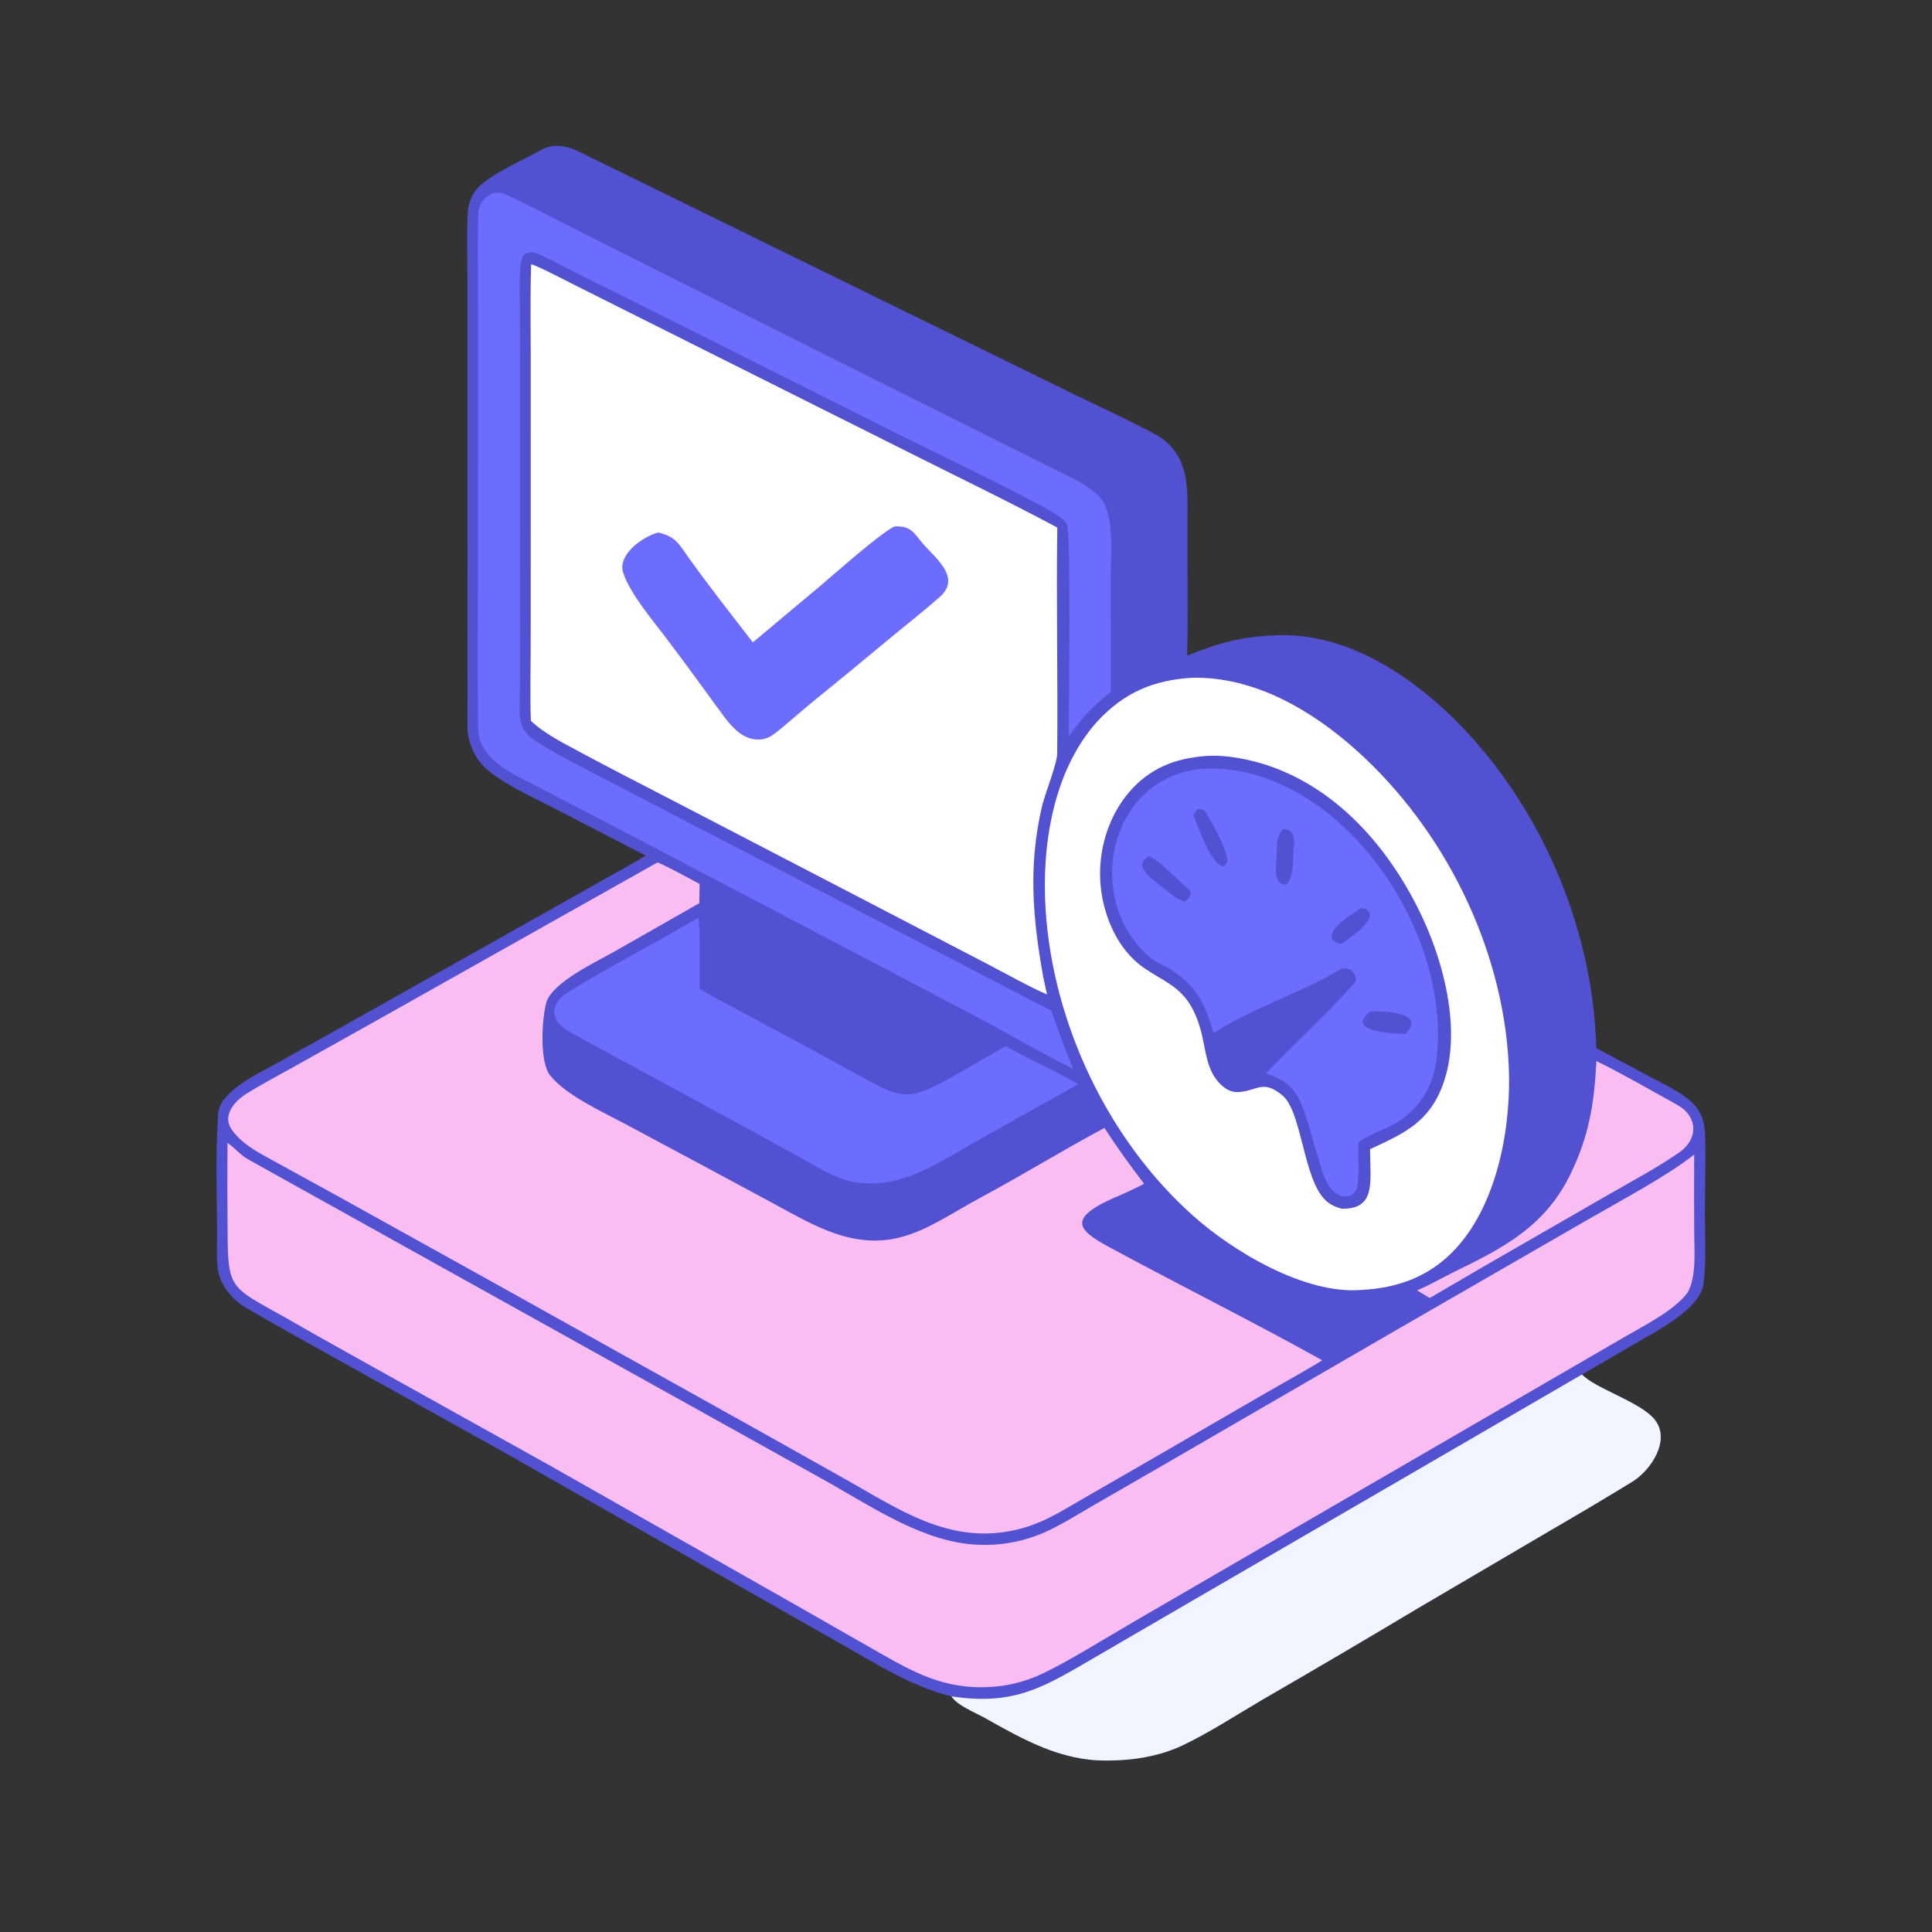 <svg width="160" height="160" viewBox="0 0 160 160" fill="none" xmlns="http://www.w3.org/2000/svg">
<rect x="0" y="0" width="160" height="160" fill="#333333" stroke="none"/>
<g clip-path="url(#clip0_3502_1079)">
<path d="M53.463 70.855L45.729 66.851C44.023 65.971 41.906 65.021 40.422 63.813C39.436 63.011 38.714 61.547 38.714 60.265C38.714 57.435 38.716 54.586 38.715 51.746L38.713 34.144L38.712 22.976C38.712 21.618 38.627 18.596 38.763 17.347C38.84 16.661 39.138 16.018 39.613 15.516C40.693 14.382 43.507 13.168 44.922 12.368C45.826 11.856 46.996 12.091 47.918 12.544C51.091 14.104 54.279 15.662 57.459 17.223L75.507 26.071L88.801 32.582C90.913 33.616 93.757 34.913 95.79 36.034C96.186 36.249 96.546 36.524 96.857 36.849C98.374 38.417 98.358 40.442 98.34 42.491C98.306 46.417 98.399 50.365 98.32 54.29C100.994 53.217 102.909 52.692 105.869 52.604C111.239 52.444 116.257 55.554 120.033 59.162C127.361 66.165 131.952 76.675 132.194 86.8L136.773 89.241C137.958 89.874 139.912 90.762 140.633 91.903C140.916 92.348 141.096 92.851 141.159 93.375C141.299 94.603 141.205 97.76 141.204 99.176C141.115 101.464 141.374 104.109 141.073 106.349C140.798 108.4 137.162 110.25 135.557 111.188L131.015 113.829C132.134 115.007 135.765 116.07 136.99 117.512C138.431 119.206 136.743 121.757 135.168 122.718C132.894 124.111 130.645 125.439 128.361 126.767L117.332 133.244C113.101 135.777 108.849 138.277 104.579 140.743C102.396 142.023 100.209 143.46 97.938 144.543C96.012 145.461 93.751 145.808 91.638 145.8C87.859 145.829 84.745 144.06 81.564 142.271C80.783 141.832 79.247 141.222 78.794 140.485C75.596 139.724 72.504 137.761 69.618 136.124L62.629 132.151L41.625 120.205L28.239 112.748C25.616 111.297 23.001 109.823 20.402 108.327C19.23 107.618 18.239 106.486 18.044 105.092C17.985 104.672 17.956 104.205 17.963 103.81C18.03 99.958 17.782 95.996 18.08 92.167C18.222 90.341 21.546 88.827 22.936 88.049L28.162 85.126L44.994 75.664L50.456 72.585C51.357 72.076 52.538 71.455 53.391 70.903L53.463 70.855Z" fill="#5251D1"/>
<path d="M78.793 140.485C84.112 141.282 86.499 139.681 90.849 137.154L98.59 132.654L131.014 113.829C132.133 115.007 135.764 116.07 136.989 117.512C138.429 119.206 136.742 121.757 135.167 122.718C132.893 124.111 130.644 125.439 128.36 126.767L117.331 133.244C113.099 135.777 108.848 138.277 104.577 140.743C102.395 142.023 100.208 143.46 97.937 144.543C96.011 145.461 93.749 145.808 91.637 145.8C87.858 145.829 84.743 144.06 81.562 142.271C80.782 141.832 79.246 141.222 78.793 140.485Z" fill="#F1F5FF"/>
<path d="M54.452 71.422C54.908 71.561 57.363 72.899 57.94 73.205L57.912 74.798L50.812 78.844C49.347 79.673 45.685 81.382 45.236 83.052C44.87 84.413 44.672 87.935 45.552 89.052C46.818 90.663 49.819 92.04 51.628 93.004L58.231 96.536L64.169 99.732C67.411 101.49 70.6 103.44 74.49 102.488C76.795 101.924 79.04 100.337 81.139 99.216C84.609 97.362 87.994 95.261 91.465 93.409C92.561 95.098 93.535 96.437 94.748 98.037C94.24 98.315 93.127 98.83 92.644 99.032C87.482 101.209 89.786 102.172 93.226 104.014C98.621 106.903 104.161 109.679 109.502 112.654C108.079 113.533 106.447 114.426 104.981 115.273L95.29 120.889L89.854 124.021C87.794 125.207 86.22 126.272 83.844 126.759C78.47 127.861 74.329 124.925 69.91 122.444L62.253 118.148L40.714 106.134L27.973 99.058C26.103 98.027 24.227 97.002 22.356 95.974C21.183 95.331 19.909 94.629 19.155 93.492C18.412 92.369 19.427 91.199 20.36 90.611C21.587 89.837 22.94 89.127 24.213 88.417L31.306 84.448L54.452 71.422Z" fill="#FABDF2"/>
<path d="M43.989 21.882C44.537 22.022 46.95 23.281 47.616 23.616L55.179 27.407L75.497 37.582C79.468 39.575 83.661 41.6 87.561 43.691C87.469 49.916 87.616 56.177 87.552 62.404C87.543 63.273 86.544 65.713 86.291 66.795C85.156 71.651 85.515 75.985 86.383 80.84L86.707 82.35C85.61 81.919 83.002 80.475 81.82 79.861L71.856 74.677L56.227 66.558C53.044 64.91 49.825 63.27 46.68 61.554C45.826 61.088 44.637 60.36 43.967 59.694C43.887 57.754 43.948 55.394 43.95 53.425L43.953 42.047L43.952 29.415C43.952 26.967 43.904 24.314 43.989 21.882Z" fill="white"/>
<path d="M74.066 43.605C75.563 43.495 75.727 44.278 76.624 45.243C77.706 46.407 79.55 47.934 77.812 49.453C76.361 50.723 74.841 51.912 73.356 53.146C71.32 54.843 69.272 56.526 67.212 58.195C66.315 58.936 65.443 59.707 64.542 60.449C63.873 61.006 63.35 61.351 62.434 61.218C61.367 61.063 60.58 60.159 59.962 59.344C59.519 58.759 59.091 58.152 58.656 57.557C57.567 56.049 56.461 54.553 55.339 53.069C54.198 51.536 52.193 49.226 51.607 47.426C51.123 45.941 53.21 44.435 54.531 44.096C56.001 44.467 56.208 45.034 57.048 46.209C58.747 48.584 60.562 50.886 62.347 53.199L68.161 48.328C69.197 47.445 73.002 44.084 74.066 43.605Z" fill="#6C6CFE"/>
<path d="M98.805 56.127C103.924 56.046 108.664 58.838 112.373 62.174C119.584 68.66 124.455 78.412 124.942 88.134C125.194 93.173 124.072 99.546 120.6 103.361C118.473 105.697 115.784 106.683 112.676 106.831C108.066 107.181 102.174 103.694 98.778 100.658C91.748 94.374 87.221 84.795 86.598 75.398C86.246 70.097 87.19 63.883 90.827 59.799C93.05 57.359 95.556 56.298 98.805 56.127Z" fill="white"/>
<path d="M99.854 62.61C101.586 62.479 103.698 62.92 105.327 63.504C111.08 65.566 115.275 70.573 117.801 75.985C119.664 79.978 121.056 85.556 119.494 89.824C118.349 92.956 116.248 93.884 113.461 95.169L113.489 96.433C113.526 98.36 113.629 100.151 111.108 100.103C110.538 99.934 110.106 99.751 109.682 99.309C107.936 97.494 107.795 92.042 106.21 90.722C104.597 89.38 104.163 90.318 102.612 90.439C102.052 90.482 101.583 90.257 101.175 89.886C99.854 88.684 99.886 86.925 99.442 85.326C99.195 84.432 98.856 83.563 98.299 82.814C97.214 81.354 95.611 80.914 94.267 79.8C92.376 78.233 91.335 75.626 91.137 73.222C90.915 70.532 91.737 67.681 93.498 65.616C95.192 63.63 97.296 62.801 99.854 62.61Z" fill="#5251D1"/>
<path d="M99.268 63.7C100.195 63.569 101.556 63.668 102.503 63.836C112.529 65.619 120.32 78.184 118.928 87.989C118.582 90.427 117.06 92.435 114.823 93.403C114.174 93.683 113.063 94.175 112.514 94.59C112.424 95.793 112.632 97.114 112.394 98.294C112.262 98.949 111.619 99.252 111.011 99.01C109.794 98.525 109.513 96.976 109.164 95.861C108.625 94.222 108.275 92.397 107.506 90.865C106.754 89.656 106.118 89.387 104.837 88.894C107.238 86.348 109.929 83.981 112.214 81.345C112.538 80.971 111.834 79.77 110.87 80.353C107.813 82.201 103.367 83.621 100.5 85.574C99.905 83.417 99.169 81.735 97.204 80.464C96.647 80.052 95.794 79.74 95.273 79.307C89.748 74.718 91.662 64.626 99.268 63.7Z" fill="#6C6CFE"/>
<path d="M95.096 70.91C95.741 70.972 97.837 73.158 98.45 73.67C98.823 73.981 98.441 74.424 98.136 74.649C97.752 74.599 97.12 74.191 96.805 73.908C96.236 73.399 94.66 72.432 94.599 71.664C94.573 71.33 94.871 71.11 95.096 70.91Z" fill="#5251D1"/>
<path d="M113.48 83.766C114.454 83.711 118.287 83.814 116.365 85.627C115.493 85.606 111.311 85.468 113.48 83.766Z" fill="#5251D1"/>
<path d="M99.204 66.995C99.353 66.999 99.691 67.013 99.809 67.201C100.444 68.209 101.44 70.031 101.651 71.186C101.693 71.411 101.468 71.625 101.344 71.749C100.291 71.652 99.255 68.529 98.857 67.588C98.784 67.418 99.091 67.117 99.204 66.995Z" fill="#5251D1"/>
<path d="M106.294 68.661C107.223 68.682 107.227 69.523 107.14 70.289C107.042 71.164 107.189 72.664 106.52 73.259C105.461 73.296 105.646 71.879 105.71 71.157C105.784 70.328 105.606 69.186 106.294 68.661Z" fill="#5251D1"/>
<path d="M112.712 75.212C113.041 75.232 113.256 75.33 113.438 75.609C113.642 76.441 111.729 77.742 111.069 78.164C110.836 78.138 110.46 78.011 110.355 77.804C109.887 76.885 112.107 75.624 112.712 75.212Z" fill="#5251D1"/>
<path d="M18.841 94.648C19.302 94.941 19.907 95.652 20.516 95.995C21.526 96.564 22.544 97.129 23.558 97.691L29.259 100.864L50.774 112.843L67.904 122.375C71.686 124.451 75.906 127.418 80.224 127.87C82.349 128.102 84.497 127.776 86.458 126.926C87.714 126.379 89.293 125.4 90.507 124.695L96.105 121.466L115.58 110.181L131.525 100.987C134.022 99.544 138.192 97.314 140.305 95.613C140.292 97.76 140.293 99.908 140.306 102.056C140.309 103.617 140.51 105.636 139.781 107.015C138.679 108.532 136.174 109.766 134.519 110.732L128.055 114.483L107.978 126.13L93.938 134.28C91.774 135.535 88.536 137.554 86.416 138.563C84.834 139.331 83.097 139.73 81.338 139.73C77.581 139.763 75.022 138.109 71.866 136.325C69.786 135.149 67.716 133.946 65.637 132.768L45.615 121.41L28.733 112.001C27.101 111.093 25.477 110.175 23.858 109.244C18.81 106.391 18.863 106.945 18.842 101.076C18.824 98.934 18.823 96.791 18.841 94.648Z" fill="#FABDF2"/>
<path d="M40.939 15.95C41.491 15.934 41.88 16.084 42.368 16.323C44.687 17.459 46.988 18.65 49.292 19.814L62.342 26.377L80.257 35.336L86.723 38.567C87.591 39.005 89.058 39.689 89.832 40.169C90.257 40.439 90.653 40.752 91.014 41.103C92.349 42.423 91.987 45.962 91.986 47.807L91.995 57.28C90.382 58.619 89.723 59.298 88.523 60.978C88.494 58.797 88.716 44.155 88.357 43.427C88.116 42.937 87.227 42.432 86.751 42.174C82.76 40.006 78.607 38.056 74.54 36.03L55.781 26.623L47.614 22.552C46.572 22.032 45.448 21.382 44.367 20.955C44.012 20.814 43.668 20.912 43.353 21.119C42.922 21.734 43.055 24.324 43.056 25.208L43.059 30.334L43.061 46.66L43.064 54.855C43.063 55.758 43.06 56.714 43.052 57.616C43.035 59.541 42.833 60.456 44.666 61.566C46.555 62.71 48.482 63.679 50.429 64.697L60.114 69.727L87.067 83.702C87.659 85.421 88.186 86.853 88.884 88.535C86.245 87.213 83.24 85.45 80.558 84.037L59.048 72.74L48.667 67.3L44.363 65.069C42.682 64.193 40.746 63.403 39.866 61.599C39.652 61.16 39.588 60.403 39.584 59.906C39.566 57.428 39.574 54.949 39.574 52.47L39.583 38.103L39.583 25.169C39.581 22.847 39.564 20.524 39.586 18.202C39.597 17.056 39.843 16.404 40.939 15.95Z" fill="#6C6CFE"/>
<path d="M57.81 76.004C58.01 76.227 57.93 81.097 57.939 81.866C58.592 82.323 59.832 82.949 60.564 83.342L65.048 85.751C66.815 86.697 68.576 87.654 70.331 88.62C74.866 91.102 74.947 91.43 79.477 88.825L83.295 86.634C85.236 87.757 87.401 88.668 89.27 89.774C88.159 90.464 86.725 91.216 85.568 91.864C83.375 93.089 81.191 94.328 79.014 95.582C76.343 97.103 73.747 98.485 70.518 97.853C69.113 97.578 67.285 96.408 66.005 95.705L60.392 92.638L51.883 88.021C50.316 87.171 48.712 86.323 47.187 85.459C45.601 84.652 45.426 83.188 47.011 82.193C50.509 79.999 54.269 78.136 57.81 76.004Z" fill="#6C6CFE"/>
<path d="M132.209 87.872C134.445 88.975 136.746 90.307 138.932 91.519C140.594 92.441 140.676 94.322 139.079 95.431C137.245 96.703 135.224 97.779 133.269 98.9L123.014 104.804L118.402 107.494L117.361 106.861C118.427 106.415 119.488 105.789 120.507 105.293C124.585 103.312 127.963 101.526 130.051 97.255C131.617 94.051 132.025 91.359 132.209 87.872Z" fill="#FABDF2"/>
</g>
<defs>
<clipPath id="clip0_3502_1079">
<rect width="160" height="160" fill="white"/>
</clipPath>
</defs>
</svg>
